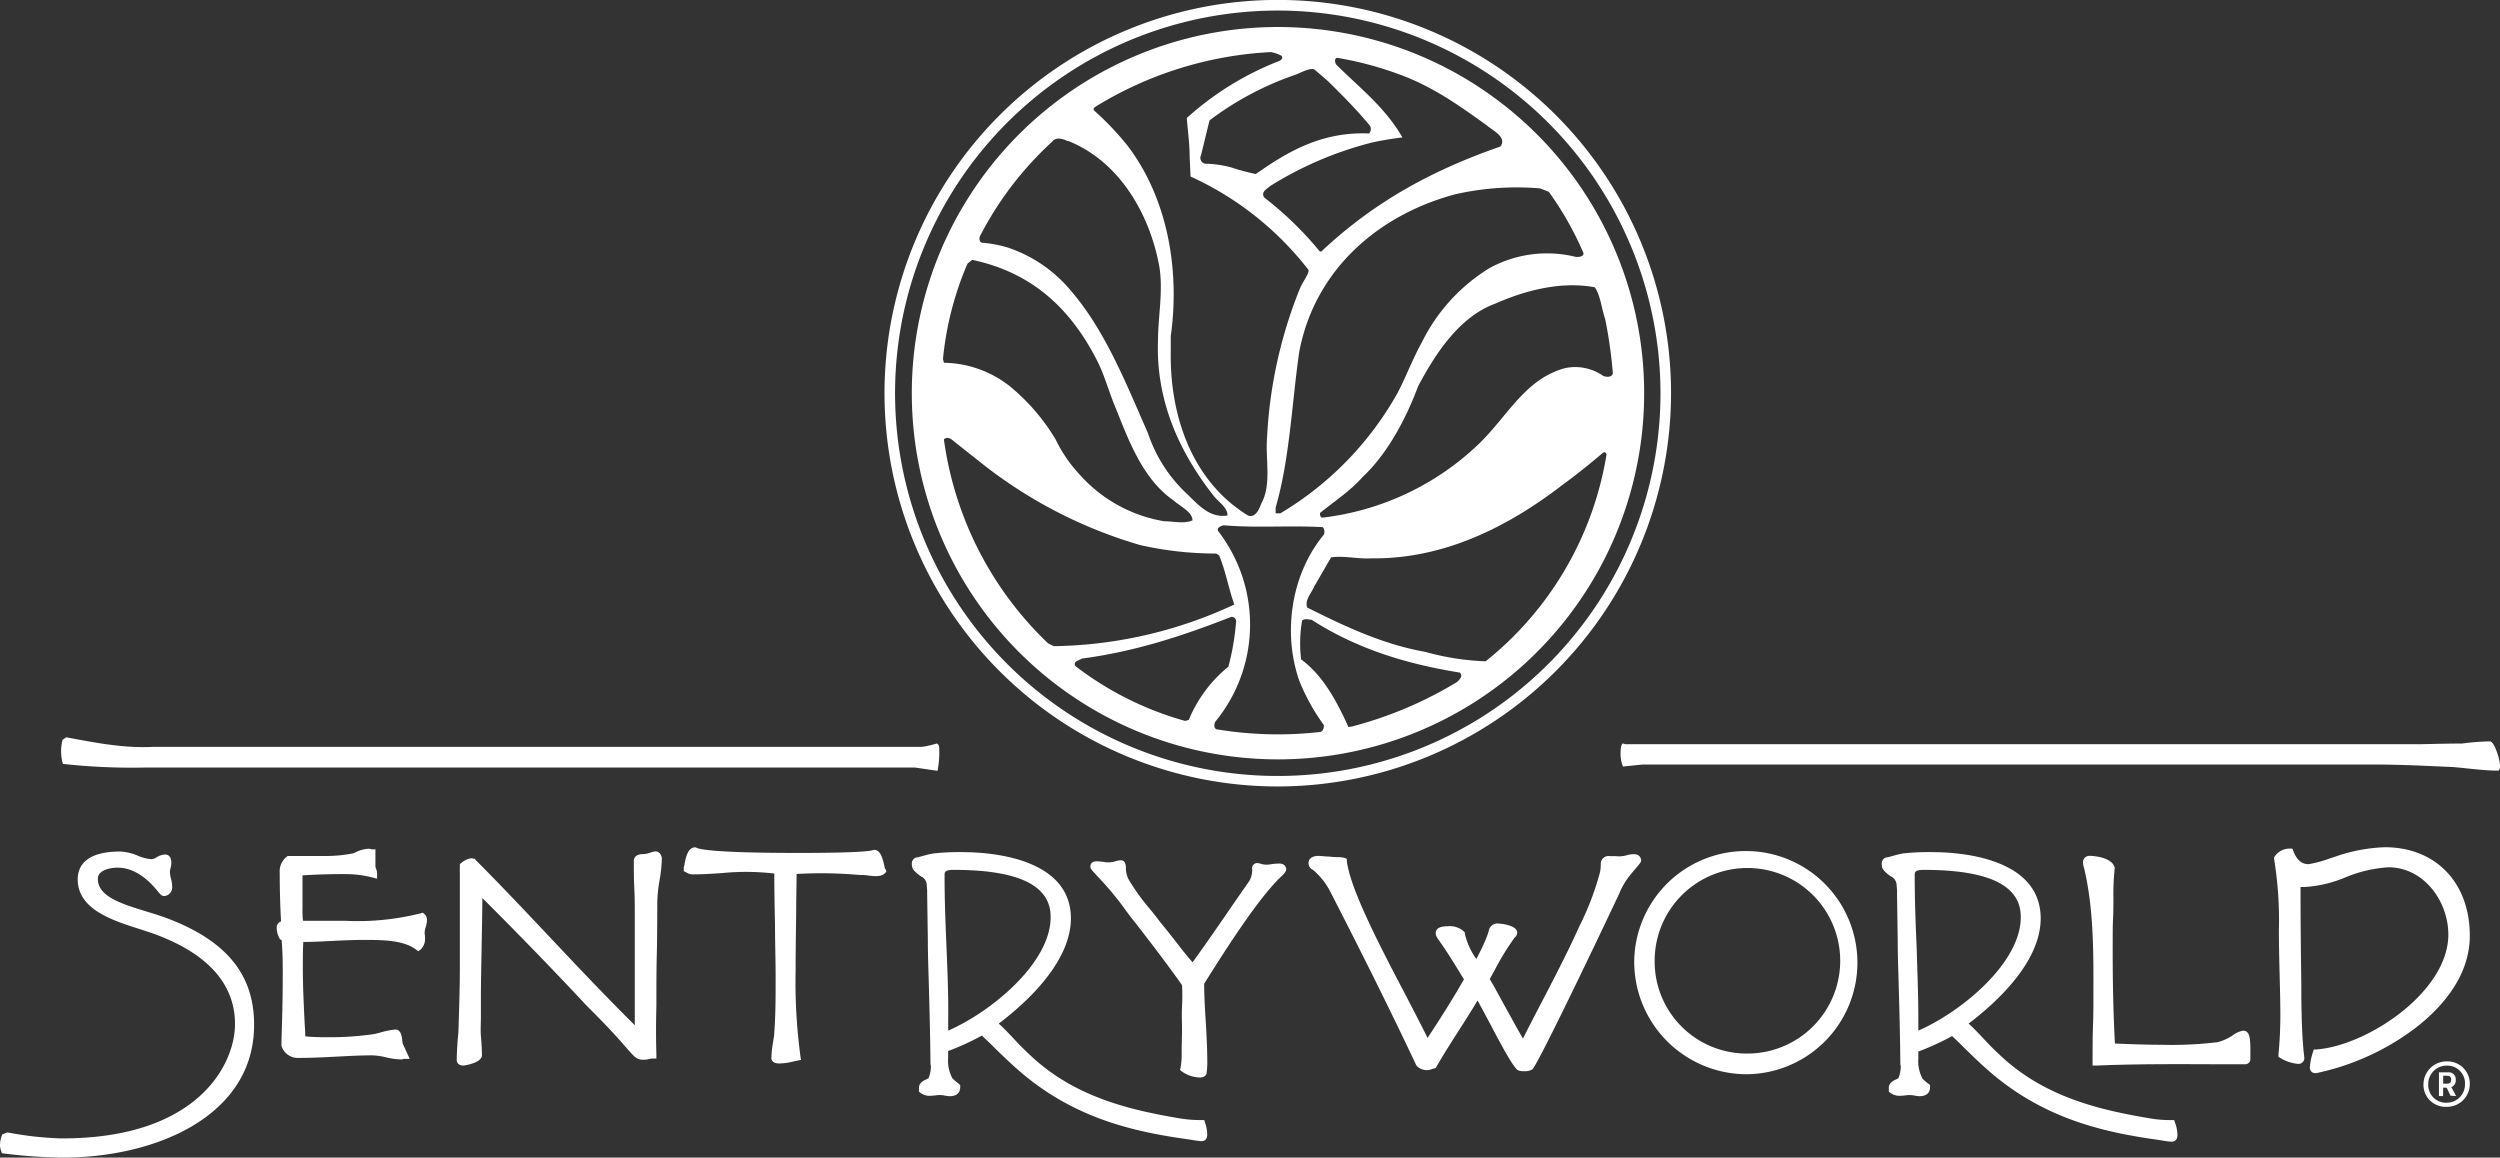 <svg xmlns="http://www.w3.org/2000/svg" viewBox="0 0 360 166.69"><rect x="0" y="0" width="360" height="166.69" fill="#333333" stroke="none"/><defs><style>.cls-1{fill:#fff;}</style></defs><title>SentryWorld</title><g id="Layer_2" data-name="Layer 2"><g id="Layer_1-2" data-name="Layer 1"><path class="cls-1" d="M184,113.25a56.63,56.63,0,1,1,56.63-56.63A56.69,56.69,0,0,1,184,113.25ZM184,1.52a55.11,55.11,0,1,0,55.11,55.1A55.17,55.17,0,0,0,184,1.52Z"/><path class="cls-1" d="M131.3,56.62A52.73,52.73,0,1,1,184,109.35,52.72,52.72,0,0,1,131.3,56.62ZM183,7.5a53.35,53.35,0,0,0-25.29,7.89l-.27.28.13.26a42,42,0,0,1,4.76,5c5.71,7.48,7.62,17.68,6.26,27.48v2.31c-.14,9.25,3.12,18.63,11.15,23.53,1.09.35,1.6-1,1.9-1.77,1.5-2.72.55-6.39.82-9.52a65.76,65.76,0,0,1,4.76-21.49c.38-.9,1.26-2,1.22-2.58a45.08,45.08,0,0,0-17-13.47l-.13-2.85c0-1.91-.28-3.81-.41-5.58A43.16,43.16,0,0,1,184,8.86c.41-.14.82-.41.55-.82A5,5,0,0,0,183,7.5Zm18.63,3.26a49.22,49.22,0,0,0-9.11-2.44c-.41.13-.27.68-.13.95,3.4,3.4,7,6.1,9.56,10.52a43.6,43.6,0,0,0-4.53.77,51.62,51.62,0,0,0-14.55,6.25c-.41.41-1.36.82-.82,1.63a49.41,49.41,0,0,1,7.86,7.6c.27.41.55,0,.55,0C198,29,206.27,24.5,216.06,21.1c1-1.35-1.11-2.3-1.9-3C210.21,15.25,206.4,12.53,201.64,10.76ZM189.27,10c-.71-.26-1.87.45-2.86.81a44.14,44.14,0,0,0-12.24,6.53l-1.22,5a.86.86,0,0,0,.54,1.23,15.69,15.69,0,0,1,3.81.54,32.52,32.52,0,0,0,3.54.95c4.62-3.26,9.52-6.12,16.32-5.84a1,1,0,0,0,.13-1.09c-1.9-2.31-3.94-4.35-6-6.39Zm-35.5,10.33c-.54-.27-1.63-.68-2.18,0A48.61,48.61,0,0,0,141.12,34c-.13.27-.13.82.27.95a17.63,17.63,0,0,1,3.68.68A20.08,20.08,0,0,1,154.32,42c4.89,5.72,7.88,13.33,11,20.41a21,21,0,0,0,5.31,8.43c1.7,1.58,3.4,3.81,6.12,3.4.07-1.11-1.23-1.91-2-2.86-5-6.39-8.3-13.74-8-22.3,0-3.54.82-7.35.14-11C165.33,30.08,160.71,23,153.77,20.28Zm68,6.8a39.91,39.91,0,0,0-12.1.82c-10.88,2.86-20.27,10.61-22.58,22.71-1.09,7.62-1.36,15.37-3.4,22.44v.82h.68A46.72,46.72,0,0,0,201.24,56.6c1.22-2.32,2.17-4.9,3.53-7.35a26,26,0,0,1,9.66-10.61A17.22,17.22,0,0,1,226.94,37c.41,0,1.09,0,1.09-.54a46.64,46.64,0,0,0-5-8.84ZM140,37.42l-.68.54a45.69,45.69,0,0,0-3.53,13.74l.13.54a15.66,15.66,0,0,1,9.52,3.4A29.41,29.41,0,0,1,152,63.26a20.45,20.45,0,0,0,3.4,5,20.88,20.88,0,0,0,12.24,6.8c1.36,0,2.86.41,4.08-.13,0-1.21-1.83-2.06-2.72-2.86-4.35-3-6.39-8.43-8.29-13.19-1.05-2.44-1.63-4.88-2.86-7.21C153.91,44.08,148.33,39.19,140,37.42Zm75.08,6.39c-4.9,1.91-8.3,6.94-10.88,11.83-1.77,4.77-4.49,9.8-8,13.06-1.76,2-3.94,3.4-6.12,5.17,0,.27,0,.54.28.68a39.12,39.12,0,0,0,22.71-10.74c4.08-4,6.53-9.12,12.1-10.75a7,7,0,0,1,5.72,1.09c.4.13,1.22.27,1.36-.41A67,67,0,0,0,231.16,46c-.55-1.63-.68-3.4-1.5-4.63C224.49,40.41,219.19,42,215.11,43.81Zm-77.39,20c-.54-.41-1.09-1.09-1.77-.55a49.9,49.9,0,0,0,15,29.38l.82.41a63.42,63.42,0,0,0,26-6c-.82-2.31-1.23-4.76-2.18-7.07l-.41-.27a49.15,49.15,0,0,1-11-1.23,67,67,0,0,1-22.17-11.28Zm93.17,1.36c-1.91,1.63-3.95,3.26-6,4.76-7.61,5.84-16.86,10.6-27.34,10.47-1.9.13-3.94-.41-5.84-.14l-2.45,4.22c-.41,1-1.36,1.9-1,3,5.44,2.72,10.88,5.3,17,6.39a37.4,37.4,0,0,0,8.7,1.36,48,48,0,0,0,17.41-29.78C231.29,65.3,231.16,65,230.89,65.17ZM176.21,75.64c-.37.11-1,.27-.81.81a22.46,22.46,0,0,1,3.53,6.67A22.05,22.05,0,0,1,175,103.93c-.14.27-.27.81.13,1.08a53.83,53.83,0,0,0,14.83.41c.54,0,.68-.54.68-1a29.6,29.6,0,0,1-3.54-6.39C184.64,91,186,82.57,190.63,77a1.09,1.09,0,0,0-.14-1.09C185.6,75.64,180.84,76.05,176.21,75.64Zm1.09,13.19c-6.94,2.72-13.87,5-21.49,6-.41.28-1.36.41-.95,1.09a46.45,46.45,0,0,0,15.78,7.89l.54-.14A19.46,19.46,0,0,1,176.89,96,36.2,36.2,0,0,0,178,89.51.64.64,0,0,0,177.3,88.83Zm10.2.54a19.34,19.34,0,0,0-.14,5.58c3.13,2.31,5,5.85,6.53,9.11l.28.63.54-.08a56.76,56.76,0,0,0,15.1-6.4c.27-.27.95-.81.4-1.36-7.61-1.22-14.82-3.4-21.35-7.61C188.45,89.24,187.91,89,187.5,89.37Z"/><path class="cls-1" d="M135.25,107.84c0-.32,0-.58-.34-.78a14.15,14.15,0,0,1-2.18.49H22c-4.16.21-8.25-.59-12.46-1.38l-.53.36a6.39,6.39,0,0,0-.2,2A6.92,6.92,0,0,0,9.05,110a91,91,0,0,0,12.11.52H131.75L135,111A13.52,13.52,0,0,0,135.25,107.84Z"/><path class="cls-1" d="M360,110.15c0-.65-.78-3.39-1.46-3.39a33.34,33.34,0,0,0-4,.31c-1.92,0-3.83.05-5.74.09H234.06a2,2,0,0,1-.36-.11c-.34.17-.34,1.14-.34,1.42a5,5,0,0,0,.34,1.91l2.86-.29H341.82c3.74,0,7.48.19,11.32.36,2.18.17,4.36.51,6.53.52C360,111,360,110.48,360,110.15Z"/><path class="cls-1" d="M235.33,138.35a16.07,16.07,0,1,1,16.07,16.34A16.2,16.2,0,0,1,235.33,138.35Zm16.07,13.36a13.36,13.36,0,1,0-13.13-13.36A13.25,13.25,0,0,0,251.4,151.71Z"/><path class="cls-1" d="M24.56,132.42c-1.16-.46-2.41-.84-3.62-1.21-3.53-1.09-6.86-2.12-6.85-4.68,0-1.31,2-1.59,2.83-1.59,2.91,0,5,2.42,5.83,3.44.39.46.55.65.87.65a1.24,1.24,0,0,0,1.18-1.3,5.2,5.2,0,0,0-.18-1.22,4.16,4.16,0,0,1-.15-1,1.85,1.85,0,0,1,.08-.46,3.3,3.3,0,0,0,.12-.82c0-1.06-.62-1.18-.9-1.18a2.52,2.52,0,0,0-1.22.4,1.6,1.6,0,0,1-.68.27,6,6,0,0,1-2.07-.52,7.32,7.32,0,0,0-2.47-.58c-5.06,0-6.13,2.16-6.14,4,0,4.32,4.94,5.9,8.93,7.17.9.29,1.76.57,2.53.86,7.44,2.84,11.21,7.17,11.19,12.87S28.55,164,8.77,163.93a47.73,47.73,0,0,1-7.35-.8l-.37-.06-.73.29-.08.24A3.87,3.87,0,0,0,0,164.93a2.41,2.41,0,0,0,.16.79l.11.34.36.05a71.51,71.51,0,0,0,8.47.58c13.21,0,27.45-5.9,27.49-19.05C36.62,140.5,32.79,135.67,24.56,132.42Z"/><path class="cls-1" d="M60.89,131.43l-.32.09a37,37,0,0,1-10.75,1.08c-3.51,0-5,0-6.19,0a12.78,12.78,0,0,1-.07-1.77c0-1.12,0-2.08,0-3,0-.61,0-1.2,0-1.78,2.08-.13,4.16-.19,6.19-.18a15.56,15.56,0,0,1,3.85.48l.7.18v-.72a2,2,0,0,0-.15-.73.91.91,0,0,1-.09-.33v-1.88l0-.57h-.57a1.29,1.29,0,0,0-.38-.08,4.5,4.5,0,0,0-1.85.49l-.39.17a20.6,20.6,0,0,1-4.44.38l-5,0-.15.11a2.69,2.69,0,0,0-1,2.32c0,2.32.06,4.6.19,7a.87.87,0,0,0-.62.75,3.12,3.12,0,0,0,.4,1.68l.08.14.15.08c.08,0,.09,0,.09.27.16,1.85.15,3.74.14,5.57,0,3-.09,5.82-.18,8.84v.46l0,.1A2.44,2.44,0,0,0,43,152.34c1.8,0,3.61-.09,5.36-.18s3.53-.19,5.3-.19a10.11,10.11,0,0,1,1.92.28,10,10,0,0,0,2.15.31,1,1,0,0,0,.4-.08H59l-1-2.18a2.74,2.74,0,0,1-.07-.43c-.07-.64-.18-1.62-1-1.62a11.92,11.92,0,0,0-2.22.45l-.8.2a43.12,43.12,0,0,1-6.34.46c-1.19,0-2.41,0-3.61-.13,0-.69-.07-1.39-.1-2.09-.13-2.63-.26-5.35-.25-8,0-1.19,0-2.33.07-3.5,1.42,0,2.83-.08,4.21-.15s3.12-.15,4.69-.14c2.33,0,5.51,0,7.31,1.38l.34.25.34-.25a2.07,2.07,0,0,0,.63-1.67,3,3,0,0,0-.05-.62,1.91,1.91,0,0,1,0-.2,3,3,0,0,1,.14-.7,3.48,3.48,0,0,0,.19-1,1.15,1.15,0,0,0-.33-.89Z"/><path class="cls-1" d="M94.41,122.6a2.7,2.7,0,0,0-.7.16,3.87,3.87,0,0,1-1,.23c-.35,0-1.43,0-1.44,1,0,1.31,0,2.62.07,3.93s.07,2.6.07,3.9c0,5.16,0,10.49,0,15.81-4.21-4.17-8.34-8.54-12.34-12.79-3.44-3.64-7-7.42-10.57-11l-.15-.19h-.24l-.11-.06H67.9a2.6,2.6,0,0,0-1.45.66l-.23.17v.29c0,.08,0,.19,0,.29a3.68,3.68,0,0,0,0,.58c0,2.24,0,4.51,0,6.79s0,4.59,0,6.9c0,2.88-.1,5.72-.19,8.83,0,.49-.07,1-.11,1.48-.07,1-.14,2-.15,3.06,0,.19.07.8,1,.8,0,0,2.62-.34,2.63-1.5,0-.91-.08-1.88-.15-2.77s0-1.83,0-2.74,0-1.82,0-2.72c0-2.37.06-4.76.1-7.15s.1-4.8.11-7.17v-.07c5.63,5.61,11,11.18,15,15.48,1.58,1.58,3.07,3.08,4.63,4.82.23.25.45.5.67.76.5.57,1,1.16,1.56,1.72a1.86,1.86,0,0,0,1.51.49,3.1,3.1,0,0,0,.67-.09,1.82,1.82,0,0,1,.43-.07h.59l0-.59c-.07-2.36-.06-4.73,0-7,0-2.49,0-5,.06-7.47s.06-5,.07-7.49a20.65,20.65,0,0,1,.32-3.08,21.42,21.42,0,0,0,.34-3.25C95.13,122.7,94.62,122.6,94.41,122.6Z"/><path class="cls-1" d="M127.37,124.8c-.22-1-.52-2.42-1.49-2.42l-.24.05c-.17.07-1.53.43-12.14.39s-12.75-.52-13.18-.73l-.15-.07-.16,0c-1,.11-1.25,1.46-1.45,2.46a2.72,2.72,0,0,1-.1.46l0,.5.41.21a1.66,1.66,0,0,0,.82.26c1.45,0,2.91-.09,4.32-.19a35.11,35.11,0,0,1,7.49.07c0,2.45.05,4.95.1,7.37,0,2.6.1,5.29.09,7.94,0,2.47,0,5-.19,7.53,0,.52-.12,1-.2,1.57a14.25,14.25,0,0,0-.22,2.13c0,.13,0,.81,1.13.81a8.43,8.43,0,0,0,2-.28l.6-.13.53-.1-.08-.54a80.66,80.66,0,0,1-.69-12.44c0-3,.05-5.7.08-8.16,0-2,.05-3.8.06-5.64a62.93,62.93,0,0,1,9.12.15c.39,0,.79,0,1.2.08.87.09,1.83.22,2.37-.31l.24-.24-.09-.32C127.44,125.13,127.41,125,127.37,124.8Z"/><path class="cls-1" d="M173.42,161.29h-.37a18,18,0,0,1-3.2-.25c-7.13-1.2-14.58-3-20.71-8.37a44.43,44.43,0,0,1-3.32-3.27c-.64-.67-1.29-1.36-2-2,4.1-3.11,10.36-8.88,10.39-15.14,0-8.81-11.79-9.53-15.41-9.55a32.88,32.88,0,0,0-4.39.19,10,10,0,0,0-1.28.29c-.37.1-.74.21-1,.26a.87.87,0,0,0-.82.81,2.12,2.12,0,0,0,.09.76l.1.18a4.43,4.43,0,0,0,1.13,1,1.4,1.4,0,0,1,.82,1.32,6.71,6.71,0,0,1,.06,1.12l.1,6.71c0,2.36.1,4.74.16,7.12.1,3.54.19,7.21.22,10.79l.06.27a4.57,4.57,0,0,1-.34,1.73,2.24,2.24,0,0,1-.32.17c-.4.18-1.06.49-1.06,1.23v.54l.22.17a2.22,2.22,0,0,0,1.29.43,7.72,7.72,0,0,0,.83-.06,3.89,3.89,0,0,1,1.27,0,4.27,4.27,0,0,0,.81.11c1.25,0,1.52-.72,1.52-1.32v-.28L138,156a5.72,5.72,0,0,1-.87-.75,5.35,5.35,0,0,1-.6-2.91c0-.25,0-.48,0-.71s0-.18,0-.28a35.69,35.69,0,0,0,4.86-2.23l1.05,1c1.54,1.52,3.14,3.1,4.87,4.55,7.7,6.43,16,8.31,23.76,9.39l.76.12a9.85,9.85,0,0,0,1.25.15c.29,0,.76-.2.76-.95a5.12,5.12,0,0,0-.35-1.8Zm-37.12-24.8c-.15-3.45-.29-7-.28-10.53,0-.31,0-.7,1.27-.7,9.46,0,14.05,2.27,14,6.83,0,6.54-8.47,13.57-14.75,16.32V147C136.59,143.49,136.44,139.93,136.3,136.49Z"/><path class="cls-1" d="M184.2,124.35a10,10,0,0,0-1.08.08,3.12,3.12,0,0,1-1.42,0,2.43,2.43,0,0,0-.67-.15.74.74,0,0,0-.73.73,3.07,3.07,0,0,1-.64,2.2q-1.4,2-2.77,4c-1.67,2.43-3.4,4.94-5.16,7.36-.9-1-1.77-2.15-2.62-3.24-.67-.85-1.33-1.7-2-2.49-.49-.66-1-1.32-1.57-2a30.83,30.83,0,0,1-2.85-3.92,3.44,3.44,0,0,1-.56-1.9c0-.76-.24-1.14-.73-1.14a3.06,3.06,0,0,0-.88.17,3.38,3.38,0,0,1-1.57.07,7.44,7.44,0,0,0-1.05-.09c-.86,0-.89.65-.89.72,0,.33.23.58.53.89.08.09.16.16.18.18l.11.16a43.39,43.39,0,0,1,4.29,5.12c.36.48.72,1,1.09,1.43,2.83,3.62,5.06,6.58,7,9.32.06,1.06.06,2.07,0,3.14s0,2.17,0,3.24-.05,2.16-.05,3.27a11.15,11.15,0,0,1-.16,2.25l-.07.32.26.22a4.69,4.69,0,0,0,2.56.87c.92,0,1-.6,1-.64a10.59,10.59,0,0,0,.1-1.46c0-2.21-.12-4.26-.24-6.24-.11-1.78-.21-3.47-.21-5.16,2.69-4.29,7.61-12.1,11-15.35l.1-.09c.39-.37.72-.71.72-1.12C185.17,125,185.13,124.35,184.2,124.35Z"/><path class="cls-1" d="M235.26,123a4.38,4.38,0,0,0-1.14.19,3.87,3.87,0,0,1-1.46.09c-.28,0-.57,0-.83,0a1.13,1.13,0,0,0-1.32,1.06,5,5,0,0,1-.16,1.46,41.26,41.26,0,0,1-2.93,7.61l-.41.89c-1.56,3.4-3.32,6.76-5,10-.91,1.74-1.82,3.49-2.7,5.25-.87-1.46-1.68-3-2.47-4.41s-1.5-2.79-2.32-4.16q.39-.67.75-1.35a36.29,36.29,0,0,1,2.35-3.92l.46-.68a.92.92,0,0,0,.4-.72c0-1.15-2.63-1.32-2.66-1.32a1.27,1.27,0,0,0-1.38.82l-.05.19a9.52,9.52,0,0,1-.44,1.26c-.38.94-.86,1.89-1.36,2.84a10.18,10.18,0,0,1-1.65-3.65l0-.15-.1-.13a3,3,0,0,0-2.36-.79c-1.15,0-1.73.32-1.74,1a1.07,1.07,0,0,0,.18.58l.1.18c1,1.39,1.88,2.78,2.79,4.26.33.54.66,1.08,1,1.62-1.46,2.56-3.1,5.2-5.24,8.44-.81-1.65-1.87-3.67-3.07-6-3.56-6.78-8-15.22-8.56-19.45l0-.35-.33-.11a2.7,2.7,0,0,0-.94-.12,13.12,13.12,0,0,1-1.37-.09c-.49,0-1-.09-1.47-.09-.7,0-1.4.3-1.4,1a1,1,0,0,0,.63,1,10.12,10.12,0,0,1,2.51,3.17c4.11,8,8.45,16.64,12.36,24.95l.12.16a2,2,0,0,0,2.12.43,2.07,2.07,0,0,1,.33-.1l.24-.06.12-.21c1-1.74,2.11-3.48,3.18-5.15.91-1.42,1.85-2.89,2.73-4.37.47.85,1.08,2,1.72,3.2,1.53,2.9,3.11,5.89,3.94,6.73l.15.11a1.88,1.88,0,0,0,.83.14,2.15,2.15,0,0,0,1.22-.24c.8-.48,12.44-25.09,12.54-25.33a10.31,10.31,0,0,1,1.72-2.84c.07-.1.33-.41.6-.72.78-.93.83-1,.83-1.23S236.17,123,235.26,123Z"/><path class="cls-1" d="M313.08,161.29h-.37a17,17,0,0,1-3.2-.26c-7.13-1.19-14.58-3-20.71-8.36a44.43,44.43,0,0,1-3.32-3.27c-.64-.67-1.29-1.36-2-2,4.1-3.11,10.36-8.88,10.38-15.14,0-8.81-11.78-9.53-15.4-9.55a34.59,34.59,0,0,0-4.39.18,12,12,0,0,0-1.28.3c-.37.1-.74.21-1,.26a.87.87,0,0,0-.82.81,2.07,2.07,0,0,0,.09.75l.1.19a4.64,4.64,0,0,0,1.13,1,1.4,1.4,0,0,1,.82,1.32,6.71,6.71,0,0,1,.06,1.12l.1,6.71c0,2.36.1,4.74.16,7.12.1,3.54.19,7.21.22,10.79l.06.27a4.61,4.61,0,0,1-.34,1.73,2.24,2.24,0,0,1-.32.17c-.4.18-1.06.49-1.06,1.23v.54l.22.17a2.29,2.29,0,0,0,1.29.43,7.72,7.72,0,0,0,.83-.06,3.89,3.89,0,0,1,1.27,0,4.27,4.27,0,0,0,.81.11c1.25,0,1.52-.72,1.52-1.32v-.29l-.22-.17a6,6,0,0,1-.87-.75,5.35,5.35,0,0,1-.6-2.91c0-.25,0-.48,0-.71s0-.19,0-.28a35.69,35.69,0,0,0,4.86-2.23l1.05,1c1.54,1.53,3.14,3.11,4.87,4.56,7.7,6.43,16,8.31,23.76,9.39l.76.12a8.24,8.24,0,0,0,1.25.14c.28,0,.76-.19.76-.94a5.12,5.12,0,0,0-.35-1.8ZM276,136.49c-.15-3.45-.29-7-.28-10.53,0-.31,0-.7,1.27-.7,9.46,0,14.05,2.27,14,6.83,0,6.53-8.47,13.57-14.75,16.32V147C276.25,143.49,276.1,139.93,276,136.49Z"/><path class="cls-1" d="M323,148.42a3.38,3.38,0,0,0-1.46.65,7.26,7.26,0,0,1-2.18,1,54.56,54.56,0,0,1-8,.38c-2.34,0-4.78-.1-6.81-.18-.24-4.45-.34-9.1-.32-15,0-1,0-2,.05-3s.05-2,.05-3a34,34,0,0,1,.18-4.13V125l0-.12c-.53-1.61-3.53-1.64-3.66-1.64a.92.92,0,0,0-.9.89,2.82,2.82,0,0,0,.13.77l.05.19c1.36,5.8,1.34,12.06,1.32,18.11,0,1.52,0,3.05-.06,4.57s-.05,3.06-.06,4.59v1.08l.59,0c5.43-.23,11-.21,16.31-.19l5,0a.74.74,0,0,0,.82-.81C324.08,149.69,324.08,148.43,323,148.42Z"/><path class="cls-1" d="M343.42,122a24.22,24.22,0,0,0-7.27,1.4l-.8.26a15.91,15.91,0,0,1-2.92.78c-1,0-1.69-.62-2.19-1.88l-.14-.36h-.38a2.59,2.59,0,0,0-2.12,1.07l-.13.19,0,.23a54.63,54.63,0,0,1,.69,10.29c0,2,.05,4.1.1,6.1s.11,4.13.11,6.19c0,1.91-.1,3.78-.27,5.56l0,.36.31.19a6.09,6.09,0,0,0,2.51.82.84.84,0,0,0,.89-1c-.33-2.78-.37-5.66-.42-8.45l0-1.77c-.06-4.87-.12-9.49-.11-14.25.2,0,.4,0,.59,0a18,18,0,0,0,5.9-1.4,19.15,19.15,0,0,1,6.15-1.44c5.19,0,8.66,5,8.64,9.7,0,8.24-11.69,16-19,16.53l-.37,0-.12.36a8.8,8.8,0,0,0-.45,2.24.76.76,0,0,0,.81.81h.11A35.8,35.8,0,0,0,347.86,148c3.54-2.74,7.77-7.25,7.79-13.2C355.68,127.13,350.76,122,343.42,122Z"/><path class="cls-1" d="M352.32,159.38a3.17,3.17,0,0,1-3.34-3.24,3.33,3.33,0,0,1,3.34-3.3,3.21,3.21,0,0,1,3.33,3.3A3.27,3.27,0,0,1,352.32,159.38Zm0-5.93a2.64,2.64,0,0,0-2.65,2.69,2.54,2.54,0,0,0,2.65,2.65,2.63,2.63,0,0,0,2.64-2.65A2.55,2.55,0,0,0,352.32,153.45Zm.64,4.34a.09.09,0,0,1-.08,0l-.56-1.17h-.51v1.15c0,.05,0,.06-.05.06h-.55s0,0,0-.06v-3.35h1.27a1,1,0,0,1,1.15,1v.12a1,1,0,0,1-.64,1l.66,1.23s0,.06,0,.06Zm0-2.36c0-.33-.16-.52-.57-.52h-.57v1.14h.49c.5,0,.65-.18.65-.54Z"/></g></g></svg>